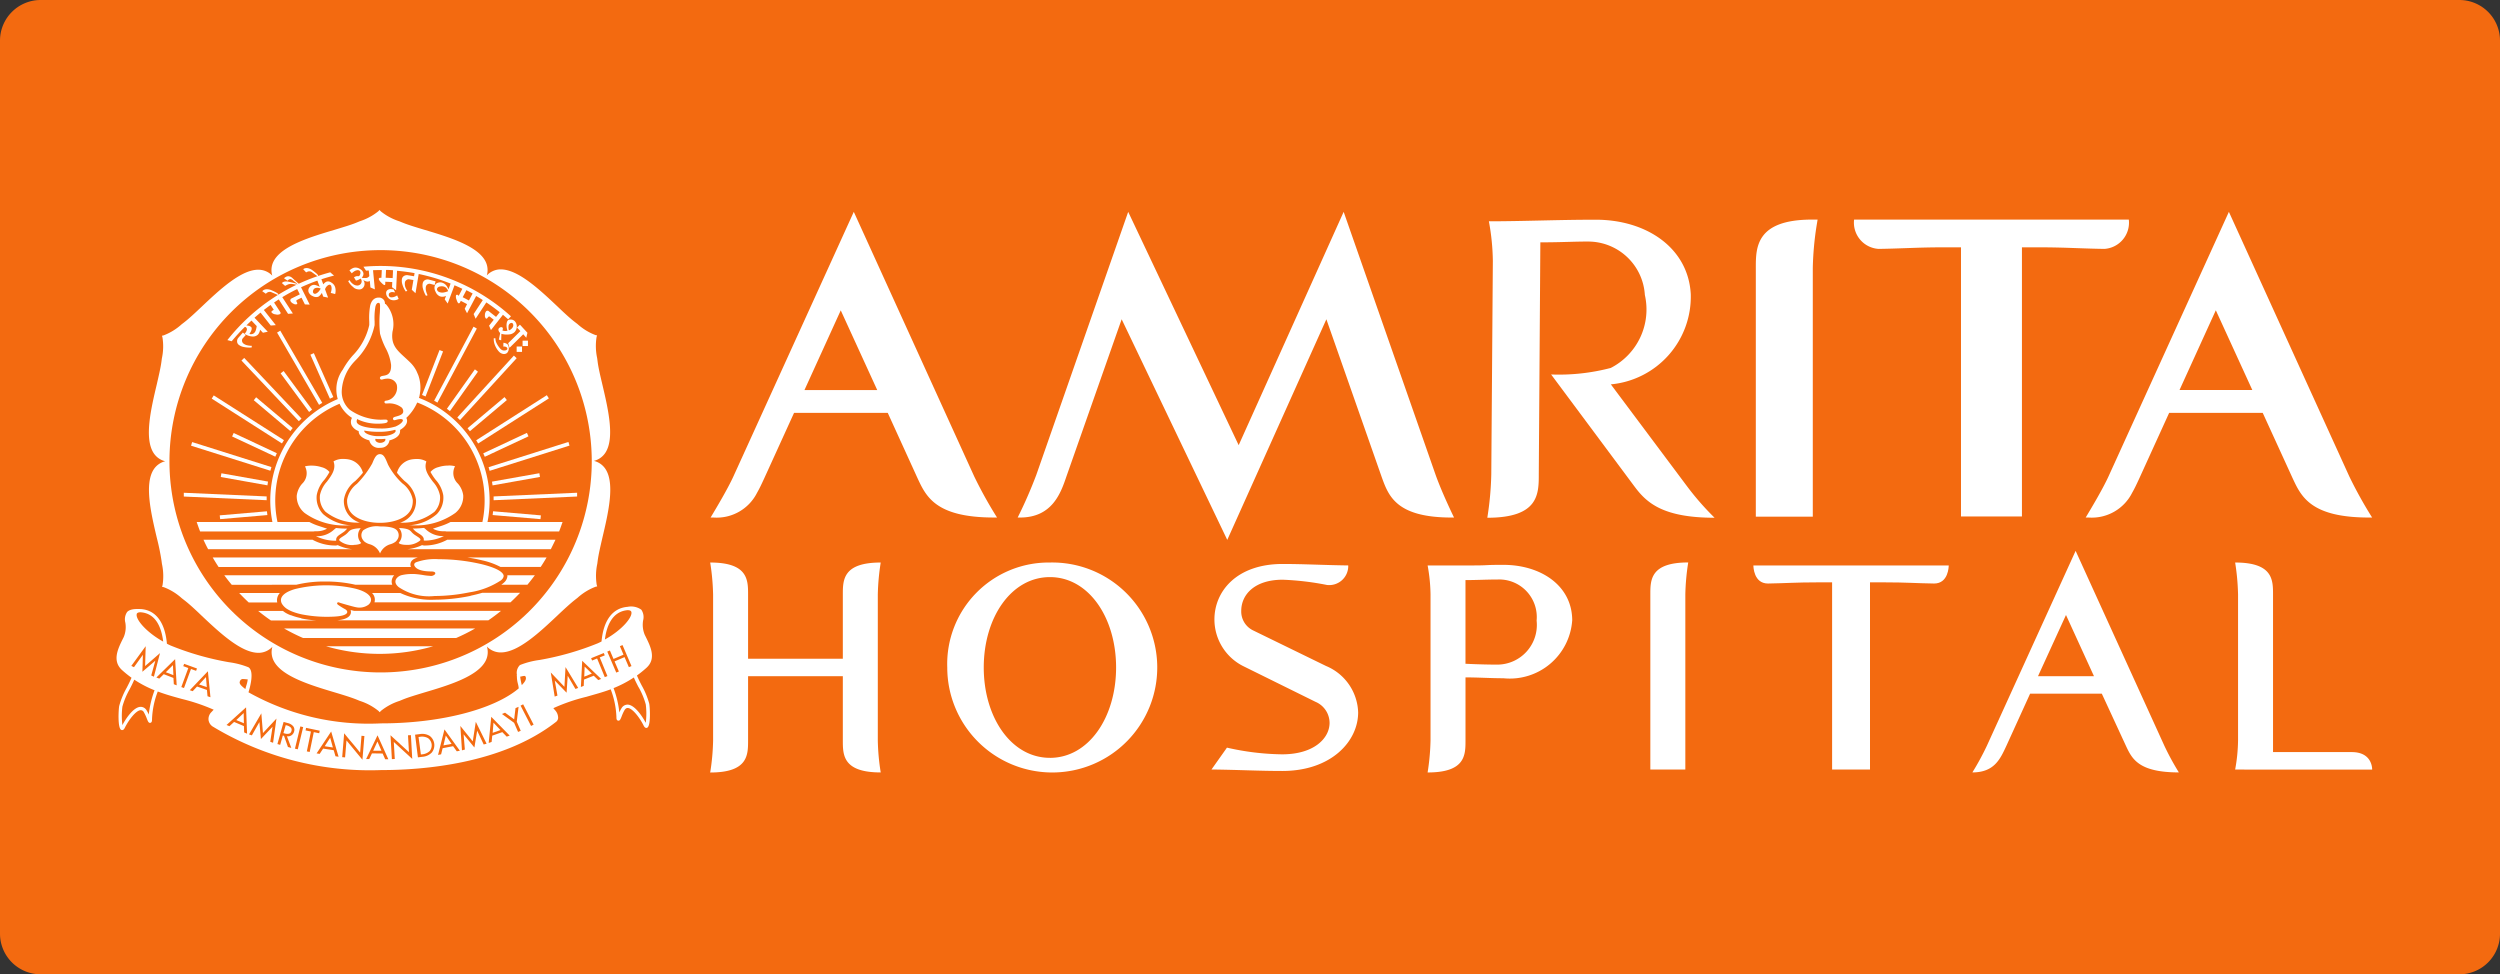 <svg xmlns="http://www.w3.org/2000/svg" width="107.151" height="41.76" viewBox="0 0 107.151 41.76">
  <rect x="0" y="0" width="107.151" height="41.76" fill="#333333" stroke="none"/>
  <g id="Group_167038" data-name="Group 167038" transform="translate(-1349 -773)">
    <g id="Group_132520" data-name="Group 132520" transform="translate(5428 5430)">
      <path id="Path_109784" data-name="Path 109784" d="M105.408,41.759H1.743A1.743,1.743,0,0,1,0,40.017V1.743A1.743,1.743,0,0,1,1.743,0H105.408a1.742,1.742,0,0,1,1.743,1.743V40.017a1.743,1.743,0,0,1-1.743,1.743" transform="translate(-4079 -4657)" fill="#f36a10"/>
      <g id="Group_46986" data-name="Group 46986" transform="translate(-0.242 3.554)">
        <path id="Path_109785" data-name="Path 109785" d="M63.445,10.317,58.286,21.655c-.237.519-.7,1.3-.979,1.764h.13A1.936,1.936,0,0,0,59.3,22.355c.106-.183.194-.374.28-.559l.027-.058,1.278-2.806H64.9l1.28,2.808c.367.786.783,1.678,3.272,1.678h.132a18.312,18.312,0,0,1-.98-1.766ZM61.33,17.956l1.556-3.417,1.564,3.417Z" transform="translate(-4105.609 -4661.791)" fill="#fff"/>
        <path id="Path_109786" data-name="Path 109786" d="M95.854,10.317l-4.5,10-4.735-10-3.937,11.27a19.6,19.6,0,0,1-.8,1.832h.1c1.39,0,1.752-1.063,1.991-1.765l2.366-6.733,4.526,9.456,4.248-9.456,2.372,6.765c.294.813.626,1.733,3,1.733h.1s-.5-1.018-.791-1.832Z" transform="translate(-4117.022 -4661.791)" fill="#fff"/>
        <path id="Path_109787" data-name="Path 109787" d="M140.937,13.006V23.67h2.442V13.006a13.411,13.411,0,0,1,.167-1.834l.039-.236h-.239c-2.409,0-2.409,1.2-2.409,2.07" transform="translate(-4144.44 -4662.078)" fill="#fff"/>
        <path id="Path_109788" data-name="Path 109788" d="M159.524,12.194a1.126,1.126,0,0,0,1.051-1.255H148.8a1.127,1.127,0,0,0,1.054,1.255c.44-.007.8-.02,1.143-.032.511-.018.994-.036,1.722-.036h.663V23.661h2.612V12.126h.663c.728,0,1.211.018,1.722.036.346.012.7.025,1.146.032" transform="translate(-4148.091 -4662.08)" fill="#fff"/>
        <path id="Path_109789" data-name="Path 109789" d="M127.991,22.337,124.748,18a3.776,3.776,0,0,0,3.426-3.869c-.109-1.983-1.9-3.188-4.071-3.188-1.612,0-3.105.068-4.582.068a9.915,9.915,0,0,1,.17,1.7l-.067,9.139a13.517,13.517,0,0,1-.17,1.867c2.206,0,2.206-1.018,2.206-1.867l.067-9.937c.9,0,1.46-.036,2.037-.034a2.436,2.436,0,0,1,2.442,2.288,2.815,2.815,0,0,1-1.461,3.129,8.753,8.753,0,0,1-2.556.28l3.582,4.814c.509.679,1.2,1.327,3.424,1.327a11.788,11.788,0,0,1-1.2-1.375" transform="translate(-4134.465 -4662.08)" fill="#fff"/>
        <path id="Path_109790" data-name="Path 109790" d="M178.629,21.655l-5.16-11.338L168.31,21.655c-.237.519-.7,1.3-.979,1.764h.13a1.936,1.936,0,0,0,1.863-1.064c.106-.183.194-.374.28-.559l.027-.058,1.278-2.806h4.01l1.285,2.809c.367.786.783,1.678,3.272,1.678h.132a18.305,18.305,0,0,1-.98-1.766m-7.275-3.7,1.556-3.417,1.564,3.417Z" transform="translate(-4156.696 -4661.791)" fill="#fff"/>
        <path id="Path_109791" data-name="Path 109791" d="M36.035,52.217l-.1.423.348-.066Z" transform="translate(-4095.686 -4681.246)" fill="#fff"/>
        <path id="Path_109792" data-name="Path 109792" d="M23.374,51.751a.154.154,0,0,0,.1-.114.148.148,0,0,0-.027-.147.377.377,0,0,0-.176-.093l-.042-.012-.1.342.052.014a.336.336,0,0,0,.191.009" transform="translate(-4089.74 -4680.86)" fill="#fff"/>
        <path id="Path_109793" data-name="Path 109793" d="M30.492,52.7l-.182.394h.355Z" transform="translate(-4093.073 -4681.472)" fill="#fff"/>
        <path id="Path_109794" data-name="Path 109794" d="M39.906,51.191l-.035.433.334-.118Z" transform="translate(-4097.513 -4680.769)" fill="#fff"/>
        <path id="Path_109795" data-name="Path 109795" d="M34.083,53.066a.548.548,0,0,0,.331-.138.385.385,0,0,0-.07-.558.529.529,0,0,0-.35-.055l-.055.007.1.75Z" transform="translate(-4094.758 -4681.288)" fill="#fff"/>
        <path id="Path_109796" data-name="Path 109796" d="M47.216,46.7l-.017.432L47.524,47Z" transform="translate(-4100.916 -4678.684)" fill="#fff"/>
        <path id="Path_109797" data-name="Path 109797" d="M26.667,52.393l-.235.365.351.053Z" transform="translate(-4091.273 -4681.328)" fill="#fff"/>
        <path id="Path_109798" data-name="Path 109798" d="M16.676,47.539l-.294.318.329.114Z" transform="translate(-4086.606 -4679.074)" fill="#fff"/>
        <path id="Path_109799" data-name="Path 109799" d="M10.418,44.951c-.06.147-.135.292-.207.432a3.383,3.383,0,0,0-.32.775c-.025.107-.082.97.094,1.033.032.011.092.016.142-.086.182-.366.486-.75.68-.762a.154.154,0,0,1,.14.088,1.73,1.73,0,0,1,.125.267c.055.138.08.2.153.187s.072-.1.072-.16a3.664,3.664,0,0,1,.246-1.183c.349.132.7.228,1.04.321a8.173,8.173,0,0,1,1.356.459l-.1.106a.42.42,0,0,0-.121.328.4.4,0,0,0,.173.283,13.038,13.038,0,0,0,7.226,1.871c1.816,0,5.2-.269,7.5-2.069a.228.228,0,0,0,.086-.165.481.481,0,0,0-.119-.319l-.087-.1a7.866,7.866,0,0,1,1.418-.488c.343-.1.692-.19,1.04-.321a3.662,3.662,0,0,1,.246,1.183c0,.065,0,.146.072.16s.1-.049.154-.187a1.683,1.683,0,0,1,.124-.267c.054-.084.106-.091.141-.088.193.011.5.4.68.762.05.1.111.1.142.086.176-.063.119-.926.094-1.033a3.359,3.359,0,0,0-.32-.775c-.072-.14-.147-.286-.207-.433a4.6,4.6,0,0,0,.407-.329c.433-.392.176-.912-.031-1.33l-.042-.085a1.109,1.109,0,0,1-.069-.619.558.558,0,0,0-.078-.457.754.754,0,0,0-.587-.123c-.642.051-1.037.577-1.118,1.485-.052.027-.106.053-.161.078a12.1,12.1,0,0,1-2.5.715,3.492,3.492,0,0,0-.835.217.462.462,0,0,0-.131.419.132.132,0,0,0,0,.074.164.164,0,0,1,0,.033,1.179,1.179,0,0,0,.042.274,1.122,1.122,0,0,1,.036.2c-1.055.9-3.364,1.5-5.9,1.5a10.527,10.527,0,0,1-5.683-1.332c.077-.247.252-.908,0-1.072a3.492,3.492,0,0,0-.835-.217,12.112,12.112,0,0,1-2.5-.715c-.055-.025-.109-.051-.161-.078-.081-.917-.477-1.443-1.118-1.485h-.01c-.3-.016-.478.022-.576.124a.558.558,0,0,0-.078.457,1.109,1.109,0,0,1-.069.619l-.042.084c-.206.418-.463.938-.03,1.331a4.691,4.691,0,0,0,.407.329M31.35,43.6l.112-.048.385.9-.112.048-.185-.432-.429.183.185.433-.112.048-.385-.9.112-.048.155.363.429-.183Zm.8,1.755a3.245,3.245,0,0,1,.309.741,3.153,3.153,0,0,1,0,.789c-.163-.308-.479-.764-.77-.781h-.016a.3.3,0,0,0-.254.155,1.269,1.269,0,0,0-.092.181,4.231,4.231,0,0,0-.249-1.043,4.8,4.8,0,0,0,.87-.456c.06.142.131.28.2.415m-.467-3.3c.144,0,.157.063.162.083.047.214-.379.751-1.136,1.175.061-.5.273-1.2.974-1.258m-1.022,1.837.042.1-.215.088.329.8-.113.046-.329-.8-.214.088-.043-.1Zm-.925.333.812.778-.123.049-.194-.187-.418.165L29.8,45.3l-.122.048Zm-.762,1.115.047-.846.543.894-.118.044-.331-.566-.048.727-.507-.522.115.645-.118.043-.168-1.033Zm-1.43,1.678-.449-.871.11-.057.449.871Zm-.387-2.129c.051-.011.11-.024.134-.008a.106.106,0,0,1,.031.066c.019.1-.07.211-.174.32a2.443,2.443,0,0,1-.069-.363.349.349,0,0,0,.078-.016m-.728,1.561.392.286.057-.481.131-.057-.077.637.17.391-.114.049-.17-.391-.52-.378Zm-.591.177.79.805-.127.045-.189-.194-.432.152-.026.269-.126.044Zm-.792,1.053.13-.839.463.939-.124.033-.28-.592-.119.721-.463-.565.054.654-.124.033-.069-1.045Zm-1.213-.513.66.914-.132.025-.158-.22-.449.087-.065.262-.131.025Zm-1.054.2a.606.606,0,0,1,.422.079.5.5,0,0,1,.088.712.616.616,0,0,1-.394.182l-.2.025-.122-.972Zm-.868.411c.133.119.264.24.4.364l-.041-.723.124-.007.058,1.019-.791-.727.042.73-.124.007-.059-1.025c.132.124.264.245.4.363m-.956-.359.464,1.027h-.135l-.11-.247-.458-.006-.117.244h-.133Zm-1.43-.088c.114.141.227.279.342.414s.229.275.342.416l.059-.722.124.01-.084,1.017-.684-.829-.06.728-.124-.01Zm-.239,1.006-.133-.02-.076-.26-.453-.069-.149.226-.132-.02.625-.939ZM17.9,47.1l.584.122-.022.109-.232-.048-.176.851-.122-.025.176-.851-.231-.048Zm-.246-.061.121.029-.231.952-.121-.029Zm-.718-.194.185.052a.42.42,0,0,1,.23.139.246.246,0,0,1,.035.223.282.282,0,0,1-.107.156.265.265,0,0,1-.2.046l.188.5-.145-.041-.168-.478-.052-.014-.112.4-.119-.033Zm-.954-.367.069.846.579-.622-.145,1.037-.121-.042.1-.647-.5.529-.065-.727-.323.57-.121-.042Zm-.918-1.37a.131.131,0,0,1,.147-.1,1,1,0,0,1,.1.008c.029,0,.058.006.088.007a1.216,1.216,0,0,1-.058.256c-.016.053-.032.107-.044.159l-.036-.029c-.148-.119-.236-.2-.2-.3m.267,1.112.042,1.128-.124-.053-.01-.271-.422-.178-.2.182-.123-.052Zm-4.169.314a1.271,1.271,0,0,0-.092-.181.292.292,0,0,0-.27-.154c-.29.017-.606.473-.77.781a3.157,3.157,0,0,1,0-.79,3.264,3.264,0,0,1,.309-.741c.069-.134.14-.272.2-.415a4.751,4.751,0,0,0,.87.455,4.208,4.208,0,0,0-.249,1.043m2.644-.745-.125-.043-.025-.269-.425-.147-.186.2-.124-.043.776-.812Zm-1.166-1.332.038-.1.551.2-.038.1-.219-.079-.3.816-.115-.041.3-.816Zm-.348-.3.067,1.122-.123-.048-.016-.269L11.8,44.8l-.193.189-.123-.048ZM10.64,42.229c0-.02.018-.082.164-.083.674.046.9.679.972,1.258-.757-.424-1.183-.962-1.136-1.175m.385,1.371L11,44.452l.639-.556-.262,1.012-.114-.054.175-.631-.554.473.021-.728-.382.532-.114-.055Z" transform="translate(-4083.539 -4676.458)" fill="#fff"/>
        <path id="Path_109800" data-name="Path 109800" d="M19.674,50.42l-.318.3.327.138Z" transform="translate(-4087.988 -4680.412)" fill="#fff"/>
        <path id="Path_109801" data-name="Path 109801" d="M14.026,46.582l-.306.306.325.126Z" transform="translate(-4085.371 -4678.63)" fill="#fff"/>
        <path id="Path_109802" data-name="Path 109802" d="M35.431,35.305l-.34.112a.86.86,0,0,0,.453.11h.037a.377.377,0,0,1,.085.01H40.5c.053-.134.1-.269.148-.407h-4.8a2.46,2.46,0,0,1-.417.175" transform="translate(-4095.294 -4673.312)" fill="#fff"/>
        <path id="Path_109803" data-name="Path 109803" d="M21.282,35.527h.039a.86.86,0,0,0,.453-.11l-.341-.112a2.429,2.429,0,0,1-.417-.175H16.188c.046.137.095.273.147.407H21.2a.342.342,0,0,1,.084-.009" transform="translate(-4086.516 -4673.312)" fill="#fff"/>
        <path id="Path_109804" data-name="Path 109804" d="M34.748,36.557a2.025,2.025,0,0,1-.955.241h-.011a.268.268,0,0,1-.1-.018,1.923,1.923,0,0,1-.63.176H39.2q.1-.2.2-.407H34.757l-.009.007" transform="translate(-4094.349 -4673.971)" fill="#fff"/>
        <path id="Path_109805" data-name="Path 109805" d="M22.49,36.781a.256.256,0,0,1-.1.018h-.012a2.037,2.037,0,0,1-.949-.237l-.013-.011h-4.68c.062.137.127.273.2.407H23.12a1.927,1.927,0,0,1-.63-.176" transform="translate(-4086.773 -4673.972)" fill="#fff"/>
        <path id="Path_109806" data-name="Path 109806" d="M13.063,20.932a.82.82,0,0,0-.494.349c-.413.632-.109,1.912.134,2.942a9.947,9.947,0,0,1,.2.975c.006.046.012.093.019.14a2.457,2.457,0,0,1,.025.905l-.021.071L13,26.33a2.452,2.452,0,0,1,.772.474l.112.087c.207.159.467.4.742.664.753.71,1.685,1.588,2.43,1.588H17.1a.821.821,0,0,0,.555-.259.819.819,0,0,0,.055.6c.34.673,1.6,1.051,2.615,1.355.363.109.7.212.946.311l.132.054a2.439,2.439,0,0,1,.8.431l.05.054.05-.054a2.451,2.451,0,0,1,.8-.431l.132-.054c.241-.1.583-.2.946-.311,1.014-.3,2.274-.681,2.615-1.355a.82.82,0,0,0,.053-.611.816.816,0,0,0,.549.253h.051c.745,0,1.677-.879,2.43-1.589.275-.26.535-.5.742-.664l.112-.087a2.47,2.47,0,0,1,.771-.474l.072-.016-.021-.07a2.463,2.463,0,0,1,.025-.9c.007-.048.013-.1.019-.142.034-.259.116-.606.2-.975.244-1.029.547-2.31.134-2.941a.819.819,0,0,0-.5-.351.821.821,0,0,0,.494-.35c.413-.631.109-1.912-.134-2.942-.087-.369-.169-.716-.2-.975q-.009-.069-.019-.141a2.466,2.466,0,0,1-.025-.9l.022-.07-.072-.016a2.448,2.448,0,0,1-.771-.474l-.113-.087c-.207-.159-.467-.4-.742-.664-.753-.71-1.685-1.589-2.43-1.589H27.4a.819.819,0,0,0-.555.259.817.817,0,0,0-.056-.6c-.34-.674-1.6-1.052-2.615-1.355-.363-.109-.7-.211-.946-.311l-.132-.054a2.458,2.458,0,0,1-.8-.431l-.05-.054-.05.054a2.458,2.458,0,0,1-.8.431l-.131.054c-.241.1-.584.2-.946.311-1.013.3-2.275.681-2.615,1.355a.818.818,0,0,0-.053.61.82.82,0,0,0-.55-.253c-.754-.044-1.711.861-2.481,1.587-.275.26-.536.505-.742.664l-.113.087a2.46,2.46,0,0,1-.771.474l-.072.016.021.071a2.443,2.443,0,0,1-.025.9c-.007.048-.013.1-.019.141-.034.259-.116.607-.2.975-.244,1.03-.547,2.311-.134,2.942a.819.819,0,0,0,.5.351m9.187-9.049a9.05,9.05,0,1,1-9.009,9.05,9.05,9.05,0,0,1,9.009-9.05" transform="translate(-4084.738 -4661.717)" fill="#fff"/>
        <path id="Path_109807" data-name="Path 109807" d="M23.993,44.06h6.566a8.186,8.186,0,0,0,.811-.407H23.182a8.186,8.186,0,0,0,.811.407" transform="translate(-4089.764 -4677.27)" fill="#fff"/>
        <path id="Path_109808" data-name="Path 109808" d="M28.829,45.4a8.232,8.232,0,0,0,2.3-.327h-4.6a8.232,8.232,0,0,0,2.3.327" transform="translate(-4091.317 -4677.929)" fill="#fff"/>
        <path id="Path_109809" data-name="Path 109809" d="M33.471,30.194a.775.775,0,0,0-.429-.1,1.111,1.111,0,0,0-.264.031.782.782,0,0,0-.561.559,3.757,3.757,0,0,0,.327.355,1.243,1.243,0,0,1,.488.8.957.957,0,0,1-.682.982,2.2,2.2,0,0,0,1.473-.465.884.884,0,0,0,.236-.7,1.241,1.241,0,0,0-.3-.586c-.2-.268-.4-.545-.283-.866L33.47,30.2" transform="translate(-4093.96 -4670.974)" fill="#fff"/>
        <path id="Path_109810" data-name="Path 109810" d="M34.853,30.617a1.334,1.334,0,0,0-.429.066.639.639,0,0,0-.341.208,2.333,2.333,0,0,0,.221.335,1.332,1.332,0,0,1,.326.659,1.016,1.016,0,0,1-.274.81,1.966,1.966,0,0,1-1.21.48h.119a2.893,2.893,0,0,0,1.88-.526.916.916,0,0,0,.341-.757.95.95,0,0,0-.226-.5.62.62,0,0,1-.125-.747,1.022,1.022,0,0,0-.281-.032" transform="translate(-4094.39 -4671.216)" fill="#fff"/>
        <path id="Path_109811" data-name="Path 109811" d="M30.979,32.036a.882.882,0,0,0,.061-.372,1.139,1.139,0,0,0-.445-.707,2.954,2.954,0,0,1-.617-.807l-.022-.054c-.1-.243-.166-.392-.324-.393s-.232.162-.33.4a4.117,4.117,0,0,1-.659.875,1.083,1.083,0,0,0-.418.68.882.882,0,0,0,.061.372c.165.425.784.616,1.325.616h.043c.54,0,1.16-.191,1.325-.616" transform="translate(-4092.106 -4670.792)" fill="#fff"/>
        <path id="Path_109812" data-name="Path 109812" d="M26.048,31.652a.884.884,0,0,0,.236.7,2.2,2.2,0,0,0,1.473.466.96.96,0,0,1-.682-.982,1.245,1.245,0,0,1,.488-.8,3.819,3.819,0,0,0,.327-.354.782.782,0,0,0-.561-.56,1.111,1.111,0,0,0-.264-.031.775.775,0,0,0-.429.1l-.006.006c.121.321-.084.6-.283.867a1.237,1.237,0,0,0-.3.585" transform="translate(-4091.093 -4670.974)" fill="#fff"/>
        <path id="Path_109813" data-name="Path 109813" d="M24.194,31.894a.916.916,0,0,0,.341.757,2.893,2.893,0,0,0,1.88.526h.119a1.969,1.969,0,0,1-1.21-.48,1.016,1.016,0,0,1-.274-.81,1.328,1.328,0,0,1,.326-.659,2.4,2.4,0,0,0,.221-.335.636.636,0,0,0-.341-.208,1.336,1.336,0,0,0-.429-.066,1.022,1.022,0,0,0-.281.032.62.62,0,0,1-.125.747.95.95,0,0,0-.226.5" transform="translate(-4090.233 -4671.216)" fill="#fff"/>
        <path id="Path_109814" data-name="Path 109814" d="M26.829,35.841l.08-.053a.646.646,0,0,0,.115-.1c.016-.017.032-.034.05-.051a4.53,4.53,0,0,1-.47-.027h0a.05.05,0,0,0-.029.013l-.059.048a1.07,1.07,0,0,1-.768.291h-.014a1.936,1.936,0,0,0,.828.194h0c.035,0,.039-.012.04-.023a.171.171,0,0,1,0-.06c.021-.1.115-.157.224-.227" transform="translate(-4090.949 -4673.533)" fill="#fff"/>
        <path id="Path_109815" data-name="Path 109815" d="M28.228,36.334a.76.76,0,0,0,.228-.03.169.169,0,0,0,.088-.052A.443.443,0,0,1,28.5,36.2a.468.468,0,0,1,.024-.581l0,0-.16.012c-.26.033-.311.088-.376.158a.751.751,0,0,1-.138.124l-.078.051c-.082.052-.16.1-.169.144a.068.068,0,0,0,.015.049.857.857,0,0,0,.6.185" transform="translate(-4091.821 -4673.535)" fill="#fff"/>
        <path id="Path_109816" data-name="Path 109816" d="M30.164,35.487h-.009a1,1,0,0,0-.71.167.328.328,0,0,0-.01.411.324.324,0,0,0,.057.067l.016.014a.691.691,0,0,0,.2.1.68.68,0,0,1,.459.4.68.68,0,0,1,.459-.4.7.7,0,0,0,.2-.1l.016-.014a.324.324,0,0,0,.057-.067.328.328,0,0,0-.01-.411c-.1-.114-.331-.167-.71-.167Z" transform="translate(-4092.636 -4673.478)" fill="#fff"/>
        <path id="Path_109817" data-name="Path 109817" d="M32.353,36.251a.171.171,0,0,0,.088.052.76.76,0,0,0,.228.03.857.857,0,0,0,.6-.185.068.068,0,0,0,.015-.049c-.009-.041-.087-.091-.169-.144l-.078-.051a.751.751,0,0,1-.138-.124c-.065-.07-.116-.125-.376-.158l-.16-.012.005.006a.468.468,0,0,1,.024.581.444.444,0,0,1-.041.054" transform="translate(-4094.022 -4673.535)" fill="#fff"/>
        <path id="Path_109818" data-name="Path 109818" d="M33.982,36.151h0a1.949,1.949,0,0,0,.829-.194H34.8a1.075,1.075,0,0,1-.768-.29c-.02-.017-.038-.033-.058-.048a.058.058,0,0,0-.03-.013,4.532,4.532,0,0,1-.47.027c.018.017.035.034.05.051a.642.642,0,0,0,.115.1l.081.053c.109.069.2.129.224.227a.186.186,0,0,1,0,.06c0,.011,0,.024.04.024" transform="translate(-4094.541 -4673.533)" fill="#fff"/>
        <path id="Path_109819" data-name="Path 109819" d="M25.425,40.937c.042.018.616.184.723.2a.65.65,0,0,0,.531-.109.352.352,0,0,0,.093-.124c.076-.192-.108-.43-.687-.57a5.6,5.6,0,0,0-2.558.025c-.431.126-.609.306-.6.486a.311.311,0,0,0,.042.144.693.693,0,0,0,.253.241,1.281,1.281,0,0,0,.192.094h0a2.567,2.567,0,0,0,.424.123,5.618,5.618,0,0,0,1.386.091c.642-.036.6-.232.456-.315a2.955,2.955,0,0,1-.305-.189c-.083-.063-.029-.131.056-.1" transform="translate(-4089.643 -4675.665)" fill="#fff"/>
        <path id="Path_109820" data-name="Path 109820" d="M28,42.16a.263.263,0,0,1,.011.039.25.25,0,0,1,0,.111c-.051.209-.335.273-.584.3h6.48q.28-.192.544-.407h-6.3c-.042-.009-.095-.022-.155-.039" transform="translate(-4091.734 -4676.576)" fill="#fff"/>
        <path id="Path_109821" data-name="Path 109821" d="M22.958,42.552a2.713,2.713,0,0,1-.443-.128H22.5a1.419,1.419,0,0,1-.21-.1,1.189,1.189,0,0,1-.117-.082H21.112c.176.142.357.279.545.407H23.6a4.9,4.9,0,0,1-.643-.087" transform="translate(-4088.803 -4676.61)" fill="#fff"/>
        <path id="Path_109822" data-name="Path 109822" d="M25.96,38.363a.261.261,0,0,1,.025-.228.33.33,0,0,1,.115-.1.8.8,0,0,1,.162-.064H17.471q.12.207.252.407h8.242v-.014" transform="translate(-4087.112 -4674.631)" fill="#fff"/>
        <path id="Path_109823" data-name="Path 109823" d="M38.5,38.1a3.107,3.107,0,0,1,.756.276H40.98q.132-.2.252-.407H37.824a6.836,6.836,0,0,1,.673.131" transform="translate(-4096.563 -4674.631)" fill="#fff"/>
        <path id="Path_109824" data-name="Path 109824" d="M40.82,39.456a.42.42,0,0,1-.139.246l-.027.025a1.075,1.075,0,0,1-.094.072h1.12q.166-.2.32-.407H40.82a.317.317,0,0,1,0,.064" transform="translate(-4097.833 -4675.291)" fill="#fff"/>
        <path id="Path_109825" data-name="Path 109825" d="M21.485,39.8a5.072,5.072,0,0,1,1.239-.139,5.729,5.729,0,0,1,1.3.139H25.6a.367.367,0,0,1-.017-.219.413.413,0,0,1,.1-.187H18.4q.153.208.32.407Z" transform="translate(-4087.545 -4675.291)" fill="#fff"/>
        <path id="Path_109826" data-name="Path 109826" d="M21.208,41.132a.462.462,0,0,1,.124-.321H19.586q.2.211.41.407h1.223a.432.432,0,0,1-.011-.086" transform="translate(-4088.094 -4675.95)" fill="#fff"/>
        <path id="Path_109827" data-name="Path 109827" d="M34.438,40.936l-.056.011A7.624,7.624,0,0,1,32.9,41.1a3.091,3.091,0,0,1-1.47-.288H30.219a.525.525,0,0,1,.074.1.4.4,0,0,1,.03.3h5.831q.212-.2.41-.407H34.938c-.154.046-.321.087-.5.125" transform="translate(-4093.031 -4675.95)" fill="#fff"/>
        <path id="Path_109828" data-name="Path 109828" d="M33.585,38.82a2.205,2.205,0,0,1-.3-.033,3.841,3.841,0,0,0-.389-.046h-.1a1.913,1.913,0,0,0-.441.049c-.168.04-.428.259-.131.509a2.309,2.309,0,0,0,1.545.385,7.48,7.48,0,0,0,1.45-.149l.054-.01a3.333,3.333,0,0,0,1.339-.512l.024-.021a.272.272,0,0,0,.091-.151c.01-.082-.06-.3-.932-.518a8.08,8.08,0,0,0-1.823-.216h-.034a2.35,2.35,0,0,0-.971.134.175.175,0,0,0-.059.049.1.1,0,0,0-.009.084c.086.208.43.258.745.258.176.009.169.083.136.123a.244.244,0,0,1-.194.069" transform="translate(-4093.899 -4674.693)" fill="#fff"/>
        <path id="Path_109829" data-name="Path 109829" d="M41.938,34.45l-2.049-.176c-.005.054-.012.108-.019.162l2.05.176c.006-.054.013-.108.018-.162" transform="translate(-4097.513 -4672.915)" fill="#fff"/>
        <path id="Path_109830" data-name="Path 109830" d="M41.848,31.229l-2.031.361c.009.054.017.107.024.161l2.032-.362c-.007-.054-.017-.107-.026-.161" transform="translate(-4097.488 -4671.501)" fill="#fff"/>
        <path id="Path_109831" data-name="Path 109831" d="M39.118,28.877c.023.049.046.1.066.148l1.873-.877c-.021-.05-.044-.1-.067-.148Z" transform="translate(-4097.164 -4670.001)" fill="#fff"/>
        <path id="Path_109832" data-name="Path 109832" d="M39.544,25.266c-.034-.042-.067-.085-.1-.127l-1.585,1.334c.034.042.067.085.1.128Z" transform="translate(-4096.578 -4668.673)" fill="#fff"/>
        <path id="Path_109833" data-name="Path 109833" d="M37.536,23.022l-.131-.1-1.2,1.69c.044.032.087.065.13.1Z" transform="translate(-4095.809 -4667.645)" fill="#fff"/>
        <path id="Path_109834" data-name="Path 109834" d="M34.37,23.367l.751-1.934c-.05-.021-.1-.04-.152-.059L34.22,23.3l.15.063" transform="translate(-4094.889 -4666.925)" fill="#fff"/>
        <path id="Path_109835" data-name="Path 109835" d="M18.055,34.612l2.022-.174c-.007-.054-.013-.108-.019-.162l-2.022.174c0,.054.012.108.018.162" transform="translate(-4087.375 -4672.916)" fill="#fff"/>
        <path id="Path_109836" data-name="Path 109836" d="M20.14,31.591l-2-.356c-.009.053-.018.107-.026.16l2,.357q.01-.08.024-.161" transform="translate(-4087.409 -4671.504)" fill="#fff"/>
        <path id="Path_109837" data-name="Path 109837" d="M19.024,28.159l1.85.866c.021-.05.044-.1.066-.148l-1.85-.866c-.022.049-.046.1-.067.148" transform="translate(-4087.833 -4670.006)" fill="#fff"/>
        <path id="Path_109838" data-name="Path 109838" d="M22.422,26.472l-1.568-1.32c-.035.042-.068.085-.1.127L22.32,26.6c.033-.043.066-.086.1-.127" transform="translate(-4088.635 -4668.679)" fill="#fff"/>
        <path id="Path_109839" data-name="Path 109839" d="M24.125,24.807c.042-.034.085-.068.128-.1l-1.22-1.655-.128.1Z" transform="translate(-4089.635 -4667.704)" fill="#fff"/>
        <path id="Path_109840" data-name="Path 109840" d="M26.269,23.506l-.836-1.883c-.05.022-.1.044-.148.067l.837,1.885c.049-.024.1-.047.147-.069" transform="translate(-4090.74 -4667.041)" fill="#fff"/>
        <path id="Path_109841" data-name="Path 109841" d="M39.941,33.112l3.579-.159v-.162l-3.579.158v.163" transform="translate(-4097.543 -4672.226)" fill="#fff"/>
        <path id="Path_109842" data-name="Path 109842" d="M39.589,29.966l3.424-1.082c-.015-.052-.03-.1-.046-.156L39.545,29.81c.016.051.03.1.044.156" transform="translate(-4097.362 -4670.34)" fill="#fff"/>
        <path id="Path_109843" data-name="Path 109843" d="M38.637,27.057l3.031-1.934c-.028-.046-.058-.092-.087-.137l-3.028,1.932c.029.046.057.092.084.139" transform="translate(-4096.901 -4668.602)" fill="#fff"/>
        <path id="Path_109844" data-name="Path 109844" d="M39.585,21.929l-.118-.112-2.426,2.652c.04.037.079.074.117.112Z" transform="translate(-4096.199 -4667.13)" fill="#fff"/>
        <path id="Path_109845" data-name="Path 109845" d="M37.017,19.586c-.047-.027-.094-.054-.142-.08l-1.688,3.173c.048.026.094.054.141.081Z" transform="translate(-4095.338 -4666.058)" fill="#fff"/>
        <path id="Path_109846" data-name="Path 109846" d="M18.7,32.95l-3.55-.157v.162l3.551.157v-.163" transform="translate(-4086.03 -4672.227)" fill="#fff"/>
        <path id="Path_109847" data-name="Path 109847" d="M19.189,29.81l-3.4-1.073c-.016.052-.031.1-.046.156l3.4,1.073c.014-.052.028-.1.044-.156" transform="translate(-4086.312 -4670.344)" fill="#fff"/>
        <path id="Path_109848" data-name="Path 109848" d="M20.487,26.917,17.479,25c-.029.046-.059.091-.087.138l3.01,1.921c.027-.047.056-.093.085-.139" transform="translate(-4087.076 -4668.607)" fill="#fff"/>
        <path id="Path_109849" data-name="Path 109849" d="M22.348,24.608l-2.457-2.6-.118.112,2.459,2.6c.037-.039.077-.077.116-.114" transform="translate(-4088.182 -4667.221)" fill="#fff"/>
        <path id="Path_109850" data-name="Path 109850" d="M22.619,19.9l1.8,3.1.138-.086-1.8-3.094-.139.084" transform="translate(-4089.503 -4666.202)" fill="#fff"/>
        <path id="Path_109851" data-name="Path 109851" d="M19.792,20.08l-.122-.106-.192.222a.215.215,0,0,0-.056.154.185.185,0,0,0,.064.144.5.5,0,0,0,.224.1,1.174,1.174,0,0,0,.334.021l.009-.072a.919.919,0,0,1-.216-.028.406.406,0,0,1-.148-.075.165.165,0,0,1-.056-.107.141.141,0,0,1,.034-.112Z" transform="translate(-4088.018 -4666.275)" fill="#fff"/>
        <path id="Path_109852" data-name="Path 109852" d="M21.658,16.648a.2.2,0,0,1,.082-.026.154.154,0,0,1,.079.009l.29.124c.047-.026,0-.071-.128-.135a1.4,1.4,0,0,0-.135-.062.494.494,0,0,0-.192-.048.3.3,0,0,0-.161.034.254.254,0,0,0-.055.05l.154.109a.247.247,0,0,1,.065-.053" transform="translate(-4088.955 -4664.666)" fill="#fff"/>
        <path id="Path_109853" data-name="Path 109853" d="M23.2,15.859q.039-.021.072-.036a.376.376,0,0,1,.154-.023.959.959,0,0,1,.214.039l.1-.044-.266-.236a.272.272,0,0,0-.131-.081.206.206,0,0,0-.139.01.368.368,0,0,0-.1.069l.156.108a.045.045,0,0,1,.021-.033.248.248,0,0,1,.05-.031.1.1,0,0,1,.082,0,.31.31,0,0,1,.1.07l.16.117-.019.008a2.972,2.972,0,0,0-.355-.09.378.378,0,0,0-.2,0,.205.205,0,0,0-.054.027.151.151,0,0,0-.031.031l.142.125a.14.14,0,0,1,.04-.035" transform="translate(-4089.689 -4664.184)" fill="#fff"/>
        <path id="Path_109854" data-name="Path 109854" d="M19.4,17.5l.024.006a.1.1,0,0,1,.035.025.114.114,0,0,1,.018.121.324.324,0,0,1-.094.144.7.7,0,0,0,.32.115.308.308,0,0,0,.248-.072.269.269,0,0,0,.064-.094.346.346,0,0,0,.034-.124l.125.131.207-.044-.569-.6q.128-.112.259-.22l.437.555.217-.017-.513-.651c.1-.073.192-.146.29-.215l.136.208-.076.049a.04.04,0,0,0-.02.032.041.041,0,0,0,.005.037.256.256,0,0,0,.168.078.27.27,0,0,0,.188-.01.068.068,0,0,0,.028-.038.069.069,0,0,0-.011-.046l-.269-.414c.066-.045.133-.089.2-.133l.4.618.206-.014-.454-.7c.207-.125.419-.242.638-.348l.113.227-.36.179a.073.073,0,0,0-.04.047.079.079,0,0,0,0,.062.258.258,0,0,0,.126.112.17.17,0,0,0,.144.023.028.028,0,0,0,.018-.023.033.033,0,0,0,0-.032l-.032-.063a.046.046,0,0,1,0-.036.031.031,0,0,1,.017-.026l.2-.1.144.288.207.009-.371-.744q.343-.157.7-.285l.1.269a.712.712,0,0,0-.178-.077.226.226,0,0,0-.13,0,.263.263,0,0,0-.151.126.21.21,0,0,0-.015.181.314.314,0,0,0,.171.164.293.293,0,0,0,.232.031.211.211,0,0,0,.082-.061.435.435,0,0,0,.081-.107l.059.161.208.042-.131-.359a.343.343,0,0,1,.07-.12.248.248,0,0,1,.1-.07.056.056,0,0,1,.054.006.073.073,0,0,1,.04.045.336.336,0,0,1,.017.133.685.685,0,0,1-.037.163l.19.049a.541.541,0,0,0-.009-.318.348.348,0,0,0-.151-.172.227.227,0,0,0-.2-.044.254.254,0,0,0-.073.041.522.522,0,0,0-.077.077l-.08-.217c.178-.058.358-.112.542-.158l-.041-.035h0l-.008-.006-.113-.1a8.383,8.383,0,0,0-4.41,2.906l.186.049A8.2,8.2,0,0,1,19.4,17.5M22.547,16a.315.315,0,0,1-.108.076.087.087,0,0,1-.069,0,.07.07,0,0,1-.044-.044.143.143,0,0,1,.008-.114.137.137,0,0,1,.082-.079.277.277,0,0,1,.111-.013.31.31,0,0,1,.122.035.634.634,0,0,1-.1.14M19.68,17.227l.226.238a.849.849,0,0,1-.039.181.282.282,0,0,1-.069.115.182.182,0,0,1-.091.047.187.187,0,0,1-.1,0,.025.025,0,0,1-.006-.01.011.011,0,0,1,0-.011.489.489,0,0,0,.084-.163q.019-.082-.013-.112a.2.2,0,0,0-.084-.051.829.829,0,0,0-.123-.024c.071-.071.144-.139.217-.207" transform="translate(-4087.662 -4664.044)" fill="#fff"/>
        <path id="Path_109855" data-name="Path 109855" d="M24.916,14.963A.2.2,0,0,1,25,14.956a.157.157,0,0,1,.075.026l.255.186c.051-.015.02-.069-.094-.161-.057-.047-.1-.077-.117-.091a.519.519,0,0,0-.176-.09.31.31,0,0,0-.165,0,.249.249,0,0,0-.065.036l.126.14a.251.251,0,0,1,.075-.037" transform="translate(-4090.476 -4663.879)" fill="#fff"/>
        <path id="Path_109856" data-name="Path 109856" d="M31.515,16.648a.191.191,0,0,1,.116-.022l.1.011-.067-.129-.09-.01a.242.242,0,0,0-.153.03.15.15,0,0,0-.074.107.284.284,0,0,0,.071.22.308.308,0,0,0,.206.118.4.4,0,0,0,.14-.007.363.363,0,0,0,.118-.05l-.064-.149a.561.561,0,0,1-.139.068.342.342,0,0,1-.133.013.088.088,0,0,1-.066-.04.114.114,0,0,1-.021-.081.1.1,0,0,1,.057-.081" transform="translate(-4093.554 -4664.66)" fill="#fff"/>
        <path id="Path_109857" data-name="Path 109857" d="M34.477,15.93a.139.139,0,0,1,.115-.019l.185.049.041-.156-.284-.075a.214.214,0,0,0-.163.018.188.188,0,0,0-.1.121.5.5,0,0,0,.006.247,1.178,1.178,0,0,0,.129.309l.069-.024a.9.9,0,0,1-.071-.206.415.415,0,0,1,0-.166.162.162,0,0,1,.072-.1" transform="translate(-4094.907 -4664.299)" fill="#fff"/>
        <path id="Path_109858" data-name="Path 109858" d="M40.8,18.931c-.065.014-.1.061-.116.157a.645.645,0,0,0,.035.319.342.342,0,0,1-.22-.009.185.185,0,0,0,.02-.071.061.061,0,0,0-.013-.05.081.081,0,0,0-.069-.021.144.144,0,0,0-.08.042.1.1,0,0,0-.022.1.208.208,0,0,0,.071.108l-.058.284.1.029.009-.277a.86.86,0,0,0,.329.026.378.378,0,0,0,.234-.1A.346.346,0,0,0,41.032,19a.242.242,0,0,0-.229-.063m.163.258a.2.2,0,0,1-.054.108.339.339,0,0,1-.074.063.144.144,0,0,1-.06.026.494.494,0,0,1-.016-.165.165.165,0,0,1,.036-.106.147.147,0,0,1,.075-.045.065.065,0,0,1,.065.018.119.119,0,0,1,.027.1" transform="translate(-4097.725 -4665.788)" fill="#fff"/>
        <path id="Path_109859" data-name="Path 109859" d="M40.381,20.95a.222.222,0,0,1-.144-.081,1,1,0,0,1-.16-.237.432.432,0,0,1-.048-.208l-.071,0A.7.7,0,0,0,40,20.7a.906.906,0,0,0,.165.28.324.324,0,0,0,.185.115.206.206,0,0,0,.181-.043.3.3,0,0,0,.027-.354.187.187,0,0,0-.076-.052.324.324,0,0,0-.11-.027l-.005.163a.231.231,0,0,1,.089.005.133.133,0,0,1,.064.035.083.083,0,0,1,.02.046.039.039,0,0,1-.013.041.173.173,0,0,1-.146.037" transform="translate(-4097.553 -4666.481)" fill="#fff"/>
        <path id="Path_109860" data-name="Path 109860" d="M28.54,15.569a.394.394,0,0,0,.267.081.209.209,0,0,0,.153-.087.244.244,0,0,0,.051-.179.234.234,0,0,0-.02-.077.274.274,0,0,0-.042-.065.418.418,0,0,0,.11.056.208.208,0,0,0,.1.015.175.175,0,0,0,.078-.028l.027.28.19.083-.079-.821q.162-.007.326-.007h.05l-.016.331h-.061a.056.056,0,0,0-.052.048c0,.031.03.082.1.153s.113.108.144.11a.03.03,0,0,0,.027-.015A.08.08,0,0,0,29.9,15.4v-.08l.3.014-.011.221.175.129.04-.833q.381.033.752.1l-.023.134-.258-.043a.247.247,0,0,0-.172.03.187.187,0,0,0-.089.13.533.533,0,0,0,.025.253,1.026,1.026,0,0,0,.14.284l.066-.029a.585.585,0,0,1-.092-.181.438.438,0,0,1-.01-.183.144.144,0,0,1,.066-.1.146.146,0,0,1,.119-.029l.178.03-.07.416.159.149.138-.824A8.135,8.135,0,0,1,32.7,15.4l-.093.25a.536.536,0,0,0-.1-.179.359.359,0,0,0-.14-.1.287.287,0,0,0-.209-.008.2.2,0,0,0-.135.125.331.331,0,0,0,.033.262.353.353,0,0,0,.183.195.3.3,0,0,0,.129.018.326.326,0,0,0,.136-.037l-.056.151.127.177.292-.782q.17.072.336.151l-.155.3L33,15.881a.039.039,0,0,0-.037,0,.041.041,0,0,0-.031.022.3.3,0,0,0,.021.18c.029.092.057.146.084.16a.03.03,0,0,0,.031,0,.075.075,0,0,0,.033-.033l.037-.071.267.141-.1.2.1.191.39-.739c.1.056.191.114.285.174l-.393.6.085.2.459-.7q.3.2.574.421l-.157.2-.317-.248a.072.072,0,0,0-.059-.016.077.077,0,0,0-.054.029.258.258,0,0,0-.047.162.171.171,0,0,0,.041.14.028.028,0,0,0,.028.006.031.031,0,0,0,.028-.013l.043-.055a.048.048,0,0,1,.032-.019.029.029,0,0,1,.031,0l.175.136-.2.254.08.191.514-.657c.075.063.149.127.223.193l.121-.127A8.325,8.325,0,0,0,29.7,14.644q-.372,0-.736.033l.111.168.118-.007.023.237a.2.2,0,0,1-.059.058.17.17,0,0,1-.074.026.769.769,0,0,1-.121,0,.161.161,0,0,1-.072-.016.216.216,0,0,0,.059-.082.21.21,0,0,0,.015-.1.255.255,0,0,0-.131-.177.355.355,0,0,0-.237-.07.3.3,0,0,0-.118.04.409.409,0,0,0-.113.084l.1.121a.588.588,0,0,1,.12-.094.318.318,0,0,1,.119-.04.128.128,0,0,1,.087.02.092.092,0,0,1,.043.069.2.2,0,0,1-.021.115.083.083,0,0,1-.073.056.2.2,0,0,0-.082,0,.506.506,0,0,0-.1.044l.085.144a.5.5,0,0,0,.193-.089.128.128,0,0,1,.035.043.122.122,0,0,1,.015.053.177.177,0,0,1-.038.135.186.186,0,0,1-.125.067.3.3,0,0,1-.189-.052.558.558,0,0,1-.167-.18l-.056.046a.768.768,0,0,0,.231.265m3.846.223a.4.4,0,0,1-.173-.02.169.169,0,0,1-.082-.067.1.1,0,0,1-.011-.086.152.152,0,0,1,.123-.087.336.336,0,0,1,.195.013.224.224,0,0,1,.088.067.385.385,0,0,1,.067.119.719.719,0,0,1-.207.06m.989-.1q.135.068.267.141l-.158.3-.267-.141Zm-3.444-.87c.1,0,.2.007.3.014l-.016.336-.3-.014Z" transform="translate(-4092.145 -4663.799)" fill="#fff"/>
        <path id="Path_109861" data-name="Path 109861" d="M41.115,20.135l.056.2.588-.581.13.148.05-.212q-.156-.178-.322-.348l-.124.125c.049.05.1.1.144.152Z" transform="translate(-4098.091 -4665.981)" fill="#fff"/>
        <rect id="Rectangle_59953" data-name="Rectangle 59953" width="0.23" height="0.23" transform="translate(-4056.614 -4645.702)" fill="#fff"/>
        <rect id="Rectangle_59954" data-name="Rectangle 59954" width="0.23" height="0.23" transform="translate(-4056.36 -4645.953)" fill="#fff"/>
        <path id="Path_109862" data-name="Path 109862" d="M28.032,22.326h0a.349.349,0,0,0-.015.326.537.537,0,0,0,.3.243V22.9c0,.177.169.321.456.394a.411.411,0,0,0,.448.32.772.772,0,0,0,.136-.013.363.363,0,0,0,.279-.307c.287-.073.455-.217.455-.394a.261.261,0,0,0,0-.054c.2-.117.309-.261.3-.4a.245.245,0,0,0-.033-.115,2.034,2.034,0,0,0,.542-.855c.005-.019.012-.036.017-.055a2.512,2.512,0,0,0,.041-.25,1.593,1.593,0,0,0-.088-.677l-.078-.179a1.392,1.392,0,0,0-.249-.344l-.074-.072h0l-.1-.094-.078-.072c-.351-.319-.6-.549-.524-1.1a1.3,1.3,0,0,0-.279-1.172.216.216,0,0,0-.044-.02.393.393,0,0,0-.023-.126.272.272,0,0,0-.207-.142h-.043c-.1,0-.284.043-.359.336a2.931,2.931,0,0,0-.041.7c0,.05,0,.1,0,.14a2.725,2.725,0,0,1-.712,1.311,3.4,3.4,0,0,0-.422.6,1.445,1.445,0,0,0,.4,2.074m1.211,1.068c-.117,0-.219-.064-.219-.137a.081.081,0,0,1,.009-.036c.034,0,.069.007.1.009s.069,0,.108,0a1.892,1.892,0,0,0,.208-.012.085.085,0,0,1,.009.036c0,.073-.1.137-.219.137m.231-.3c-.046.006-.092.011-.137.013h-.1A1.685,1.685,0,0,1,29,23.105c-.277-.038-.444-.139-.444-.215a.067.067,0,0,1,0-.017,3.077,3.077,0,0,0,.595.053,2.49,2.49,0,0,0,.73-.087.082.082,0,0,1,.021.051c0,.076-.166.177-.443.215m-1.316-3.2.012-.014A3.03,3.03,0,0,0,29,18.353V18.2a2.8,2.8,0,0,1,.034-.638c.037-.144.093-.161.131-.161h.018c.028,0,.046.041.05.112,0,.046,0,.172-.009.309a4.614,4.614,0,0,0,.009.9,3.339,3.339,0,0,0,.234.606,2.069,2.069,0,0,1,.239.73c.014.408-.184.441-.329.466-.066.011-.149.025-.149.1a.065.065,0,0,0,.068.064.294.294,0,0,0,.065-.012.774.774,0,0,1,.194-.029.455.455,0,0,1,.134.019.382.382,0,0,1,.261.242.575.575,0,0,1-.151.529.492.492,0,0,1-.317.155c-.057.011-.062.046-.06.066a.062.062,0,0,0,.068.054h.055a.869.869,0,0,1,.614.174.232.232,0,0,1,.068.175c-.006.127-.182.176-.3.208-.081.022-.136.037-.14.093v.028l.04.038h.025a.282.282,0,0,0,.07-.015.8.8,0,0,1,.194-.033.16.16,0,0,1,.052.007c.038.012.043.031.044.043,0,.065-.1.179-.33.276h-.007a2,2,0,0,1-.634.078c-.422,0-.915-.079-1-.253a.16.16,0,0,1,.024-.156.1.1,0,0,0,.041.032,1.931,1.931,0,0,0,.848.17,1.539,1.539,0,0,0,.276-.019c.054-.011.136-.028.129-.095,0-.04-.036-.061-.095-.061h-.031c-.041,0-.1.006-.176.006a2.342,2.342,0,0,1-1.324-.429,1.022,1.022,0,0,1-.341-.822,1.974,1.974,0,0,1,.564-1.265" transform="translate(-4091.702 -4664.973)" fill="#fff"/>
        <path id="Path_109863" data-name="Path 109863" d="M36.628,30.707l-.207-.053a4.5,4.5,0,0,0-2.937-5.384l.067-.2a4.709,4.709,0,0,1,3.076,5.64" transform="translate(-4094.548 -4668.64)" fill="#fff"/>
        <path id="Path_109864" data-name="Path 109864" d="M22.226,30.8a4.708,4.708,0,0,1,2.789-5.537l.08.2a4.494,4.494,0,0,0-2.662,5.287Z" transform="translate(-4089.251 -4668.731)" fill="#fff"/>
        <path id="Path_109865" data-name="Path 109865" d="M58.9,42.5h4.061V39.75c0-.625,0-1.375,1.624-1.375a9.972,9.972,0,0,0-.125,1.375v6.26a9.675,9.675,0,0,0,.125,1.362c-1.624,0-1.624-.75-1.624-1.375V43.248H58.9V46c0,.625,0,1.375-1.624,1.375a9.675,9.675,0,0,0,.125-1.362V39.75a9.972,9.972,0,0,0-.125-1.375c1.624,0,1.624.75,1.624,1.375Z" transform="translate(-4105.595 -4674.819)" fill="#fff"/>
        <path id="Path_109866" data-name="Path 109866" d="M80.645,38.375a4.5,4.5,0,1,1-4.4,4.5,4.35,4.35,0,0,1,4.4-4.5m0,8.372c1.662,0,2.836-1.737,2.836-3.873S82.307,39,80.645,39s-2.836,1.737-2.836,3.873,1.175,3.873,2.836,3.873" transform="translate(-4114.403 -4674.819)" fill="#fff"/>
        <path id="Path_109867" data-name="Path 109867" d="M100.435,39.166c-1.2,0-1.774.637-1.774,1.337a.9.9,0,0,0,.512.837l3.124,1.524a2.23,2.23,0,0,1,1.375,1.987c0,1.25-1.162,2.512-3.249,2.512-1,0-1.874-.05-3.037-.063l.663-.937a11.164,11.164,0,0,0,2.361.287c1.387,0,2.037-.7,2.037-1.349a.986.986,0,0,0-.6-.9l-3.061-1.512a2.24,2.24,0,0,1-1.274-2.024c0-1.187.937-2.374,2.924-2.374.887,0,1.787.05,2.811.063a.816.816,0,0,1-.912.837,11.914,11.914,0,0,0-1.9-.225" transform="translate(-4124.219 -4674.873)" fill="#fff"/>
        <path id="Path_109868" data-name="Path 109868" d="M120.874,40.947a2.681,2.681,0,0,1-2.949,2.474c-.537,0-1.087-.037-1.624-.037v2.7c0,.625,0,1.375-1.624,1.375a9.96,9.96,0,0,0,.125-1.375V39.835a7.309,7.309,0,0,0-.125-1.249h1.812c.275,0,.487,0,.712-.012s.462-.013.725-.013c1.6,0,2.949.887,2.949,2.386M116.3,39.211V42.8c.487.025,1.025.037,1.375.037a1.7,1.7,0,0,0,1.674-1.887,1.61,1.61,0,0,0-1.674-1.761c-.45,0-.9.025-1.375.025" transform="translate(-4132.247 -4674.905)" fill="#fff"/>
        <path id="Path_109869" data-name="Path 109869" d="M134,47.246h-1.5v-7.5c0-.625,0-1.374,1.624-1.374A9.959,9.959,0,0,0,134,39.749Z" transform="translate(-4140.524 -4674.819)" fill="#fff"/>
        <path id="Path_109870" data-name="Path 109870" d="M140.743,38.608h8.372c0,.05-.012.775-.625.775-.787-.012-1.2-.05-2.112-.05h-.637v8.022h-1.624V39.333h-.637c-.912,0-1.324.037-2.112.05-.612,0-.625-.725-.625-.775" transform="translate(-4144.35 -4674.927)" fill="#fff"/>
        <path id="Path_109871" data-name="Path 109871" d="M163.814,43.564H160.74l-1.012,2.224c-.262.562-.513,1.15-1.462,1.15a11.381,11.381,0,0,0,.625-1.15l3.8-8.346,3.8,8.346a11.328,11.328,0,0,0,.625,1.15c-1.737,0-2.012-.588-2.274-1.15Zm-2.736-.749h2.4l-1.2-2.624Z" transform="translate(-4152.487 -4674.386)" fill="#fff"/>
        <path id="Path_109872" data-name="Path 109872" d="M180.914,46.5h3.374c.875,0,.875.7.875.749H179.29A7.311,7.311,0,0,0,179.415,46V39.75a9.96,9.96,0,0,0-.125-1.375c1.624,0,1.624.749,1.624,1.375Z" transform="translate(-4162.249 -4674.819)" fill="#fff"/>
      </g>
    </g>
  </g>
</svg>
